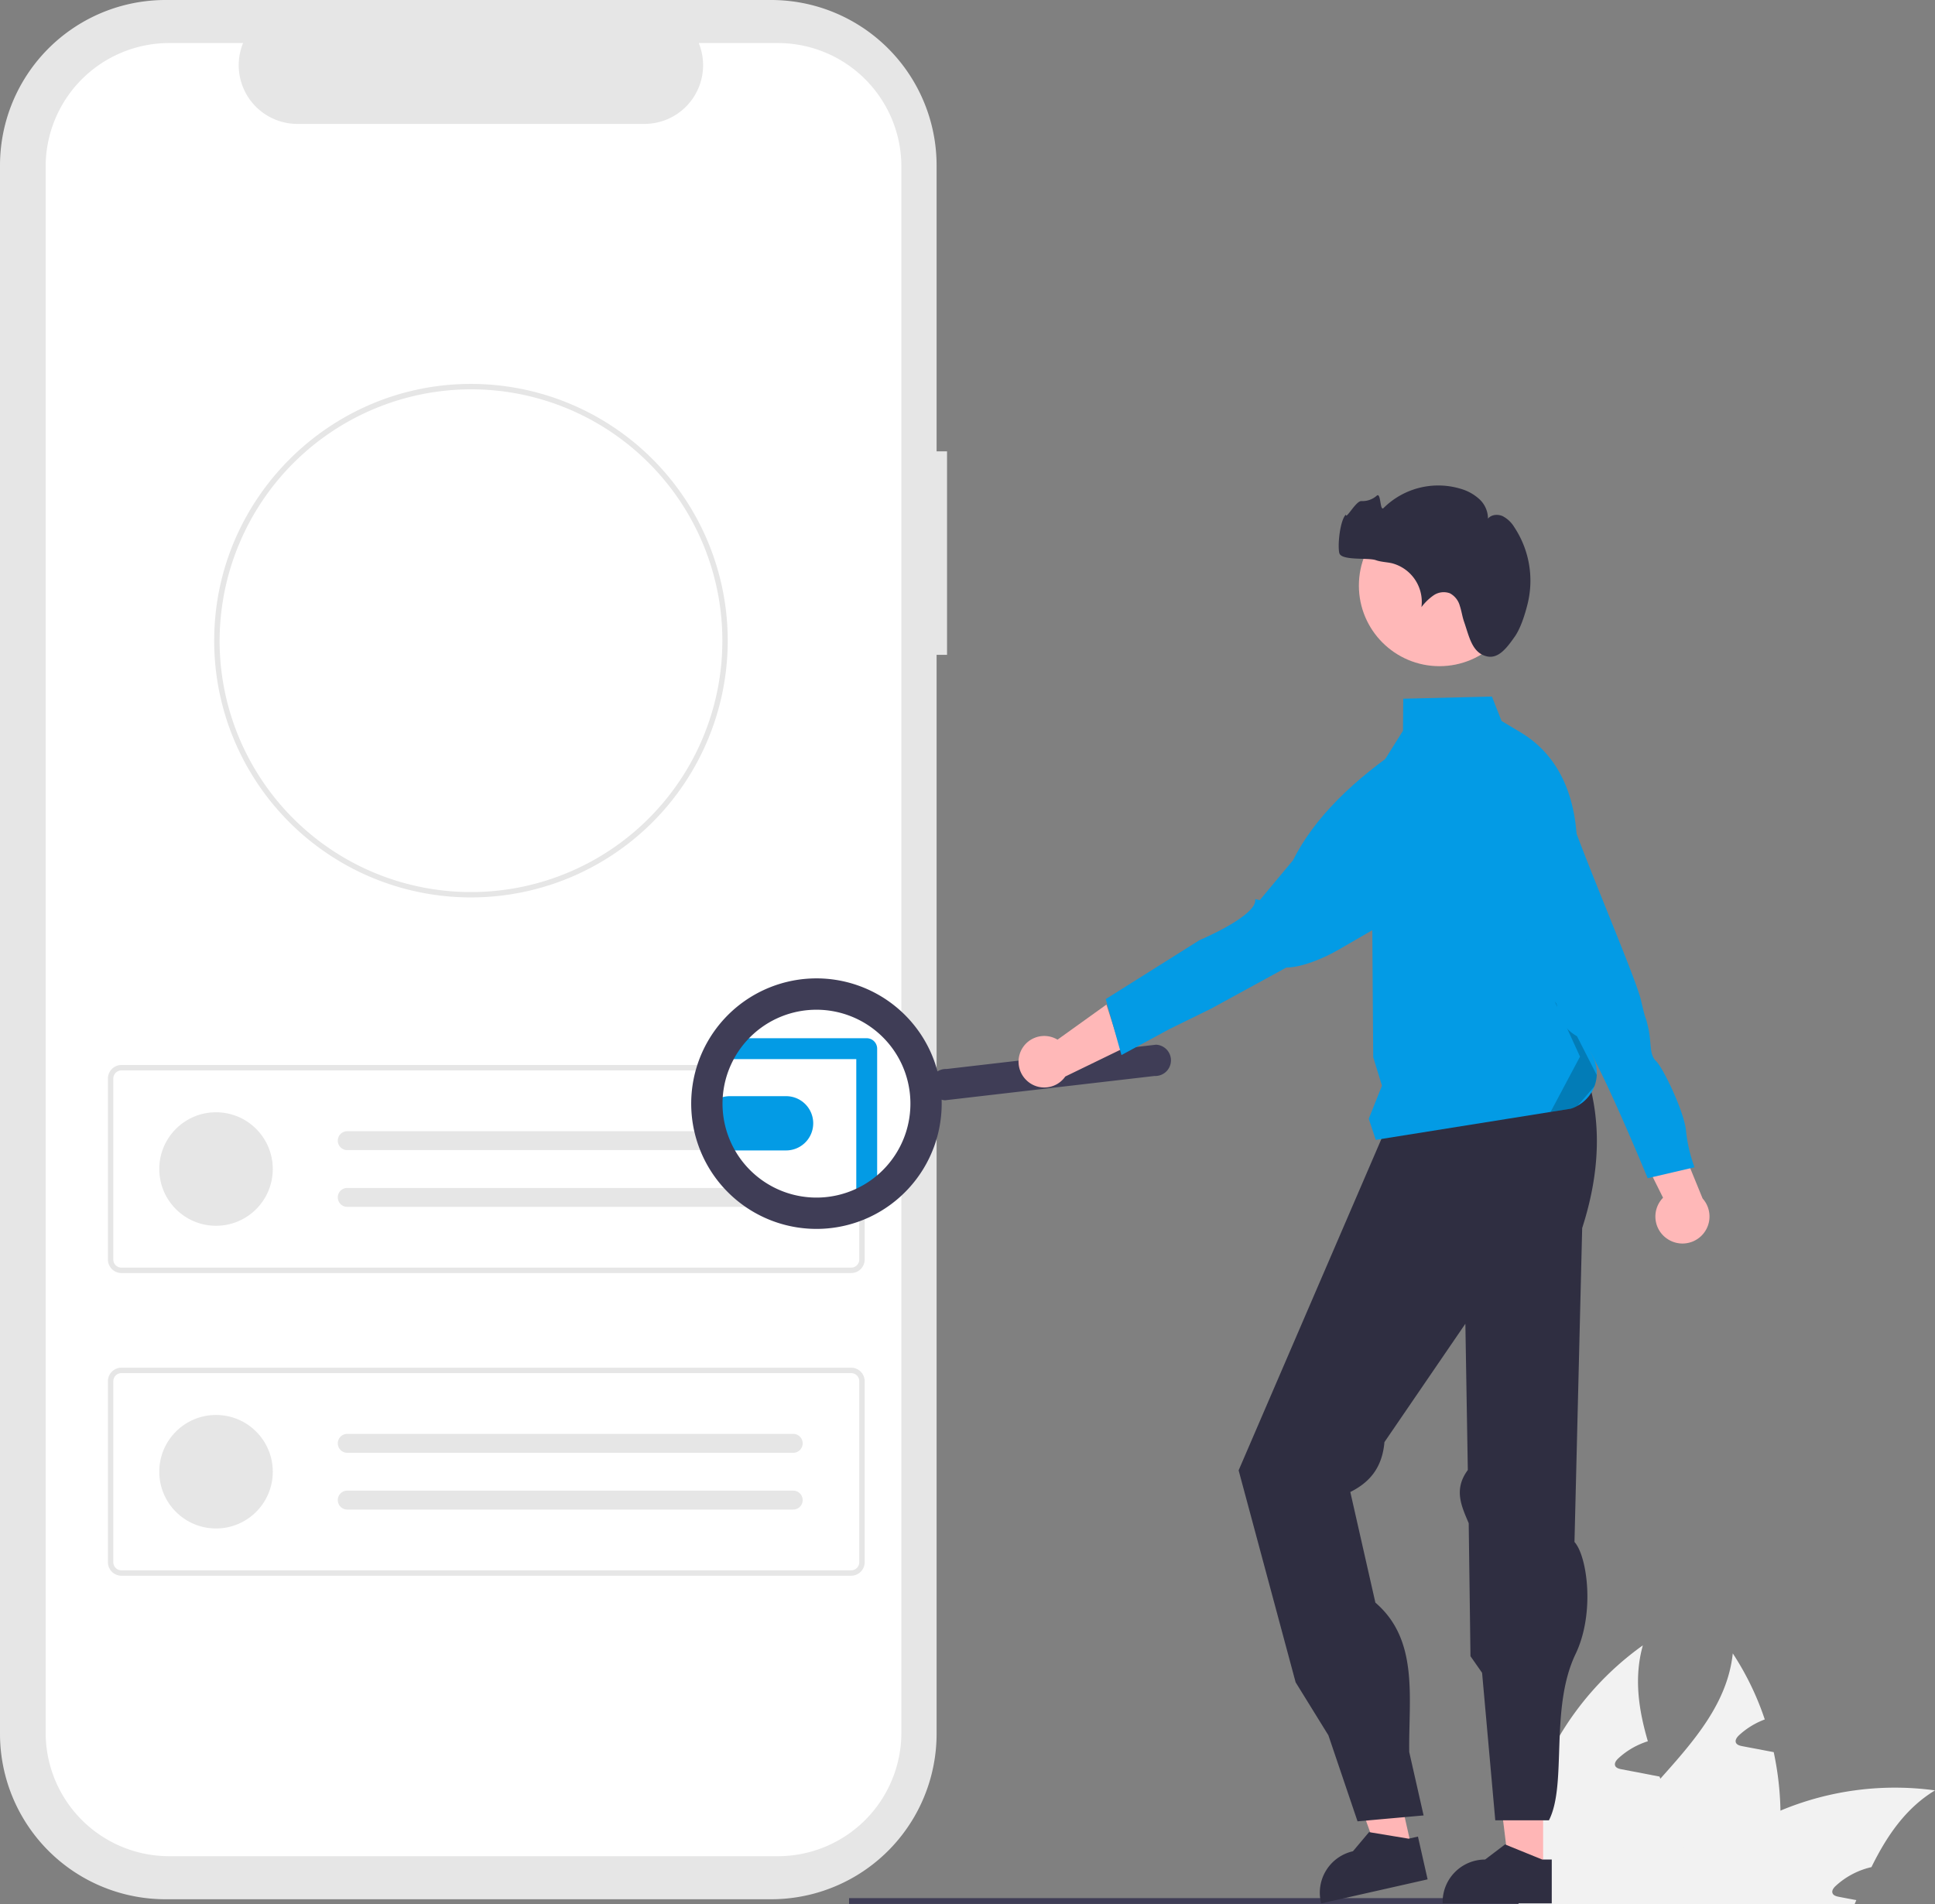 <svg xmlns="http://www.w3.org/2000/svg" width="741.462" height="729.639" data-name="Layer 1"><rect width="100%" height="100%" fill="#808080" stroke="none"/><path fill="#e6e6e6" d="M362.89 172.947h-4V63.402A63.4 63.4 0 0 0 295.49 0H63.402A63.4 63.4 0 0 0 0 63.402v600.974a63.4 63.4 0 0 0 63.402 63.402h232.086a63.4 63.4 0 0 0 63.402-63.402V250.924h4z"/><path fill="#fff" d="M298.047 16.495h-30.295a22.495 22.495 0 0 1-20.827 30.99h-132.96a22.495 22.495 0 0 1-20.827-30.99H64.842a47.35 47.35 0 0 0-47.347 47.348v600.092a47.35 47.35 0 0 0 47.347 47.348h233.205a47.35 47.35 0 0 0 47.348-47.348V63.843a47.35 47.35 0 0 0-47.348-47.348"/><path fill="#e6e6e6" d="M326.151 487.819H46.532a5.184 5.184 0 0 1-5.178-5.178V413.28a5.184 5.184 0 0 1 5.178-5.178h279.62a5.184 5.184 0 0 1 5.177 5.178v69.362a5.184 5.184 0 0 1-5.178 5.177M46.532 410.173a3.11 3.11 0 0 0-3.107 3.107v69.362a3.11 3.11 0 0 0 3.107 3.107h279.62a3.11 3.11 0 0 0 3.106-3.107V413.28a3.11 3.11 0 0 0-3.107-3.107z" data-name="a2804879-ded6-4045-b20f-1f1dde9b938b"/><circle cx="82.778" cy="447.96" r="21.748" fill="#e6e6e6" data-name="b9ad11c9-d8a0-4df6-8741-900b9ec46a35"/><path fill="#e6e6e6" d="M133.006 433.462a3.625 3.625 0 0 0 0 7.249h170.878a3.625 3.625 0 0 0 .14-7.249h-.14z" data-name="bd261eec-7ae0-49b0-bf26-57ff03972605"/><path fill="#e6e6e6" d="M133.006 455.21a3.625 3.625 0 0 0 0 7.249h170.878a3.625 3.625 0 0 0 .12-7.25h-.12z" data-name="e80b4447-8c34-435b-ba6c-5300a190ab24"/><path fill="#e6e6e6" d="M326.151 603.809H46.532a5.184 5.184 0 0 1-5.178-5.178V529.27a5.184 5.184 0 0 1 5.178-5.178h279.62a5.184 5.184 0 0 1 5.177 5.178v69.362a5.184 5.184 0 0 1-5.178 5.177M46.532 526.163a3.11 3.11 0 0 0-3.107 3.107v69.362a3.11 3.11 0 0 0 3.107 3.107h279.62a3.11 3.11 0 0 0 3.106-3.107V529.27a3.11 3.11 0 0 0-3.107-3.107z" data-name="e55fcb7d-3a3b-45d8-b167-72fb2263dd92"/><circle cx="82.778" cy="563.95" r="21.748" fill="#e6e6e6" data-name="a50d232f-7710-43e4-8fa9-6ef0443fc454"/><path fill="#e6e6e6" d="M133.006 549.452a3.625 3.625 0 0 0 0 7.249h170.878a3.625 3.625 0 0 0 .12-7.25h-.12z" data-name="e49b4965-a9e9-4371-9134-194e44e65c31"/><path fill="#e6e6e6" d="M133.006 571.2a3.625 3.625 0 0 0 0 7.249h170.878a3.625 3.625 0 0 0 .12-7.25h-.12z" data-name="abc4586a-ac92-4255-aae6-84f53baad571"/><path fill="#e6e6e6" d="M180.457 343.884a98.343 98.343 0 0 1-98.384-98.302v-.082c0-.206 0-.423.012-.63.3-53.878 44.432-97.755 98.372-97.755a98.384 98.384 0 0 1 .023 196.768zm0-194.7a96.52 96.52 0 0 0-96.3 95.749c-.01.22-.01.4-.01.564a96.325 96.325 0 1 0 96.336-96.313z" data-name="a9e593af-a319-4e97-9065-f0c2c04624d5"/><circle cx="315.114" cy="422.842" r="40" fill="#fff"/><path fill="#039be5" d="M301.222 440.838q-.104 0-.206-.002h-21.5a10.398 10.398 0 0 1-.008-20.793h21.518c.105-.002.22-.002.334 0a10.398 10.398 0 0 1-.138 20.795"/><path fill="#3f3d56" d="M325.345 727.344h324.033v2.241H325.345zm123.342-320.736a6 6 0 0 1-6.287 5.698l-80.276 9.314a6 6 0 0 1 .59-11.986l80.275-9.314a6 6 0 0 1 5.698 6.288"/><path fill="#039be5" d="M332.114 460.794a4 4 0 0 1-4-4v-50.952h-50a4 4 0 0 1 0-8h54a4 4 0 0 1 4 4v54.952a4 4 0 0 1-4 4"/><path fill="#3f3d56" d="M333.06 466.449a48 48 0 1 1 23.34-63.744 48.054 48.054 0 0 1-23.34 63.744m-35.353-76.198a36 36 0 1 0 47.808 17.505 36.04 36.04 0 0 0-47.808-17.505"/><path fill="#f2f2f2" d="M682.246 693.817a110.6 110.6 0 0 1-4.79 34.601c-.12.407-.263.814-.407 1.221h-70.494a63.3 63.3 0 0 1 4.765-14.367c5.866-12.452 15.444-23.107 24.903-33.69 13.026-14.584 25.74-29.047 27.752-48.011a109 109 0 0 1 12.26 25.31 29.8 29.8 0 0 0-9.841 6.034c-.79.742-1.628 1.82-1.221 2.85.383.862 1.436 1.15 2.37 1.34 2.251.431 4.502.862 6.753 1.27 1.772.359 3.568.694 5.364 1.03a117.6 117.6 0 0 1 2.586 22.412"/><path fill="#f2f2f2" d="M741.462 686.059c-11.302 6.872-18.485 17.504-24.352 29.404a30.1 30.1 0 0 0-13.673 7.184c-.814.742-1.652 1.82-1.221 2.85.36.862 1.437 1.149 2.37 1.34 2.227.432 4.502.863 6.73 1.27-.216.503-.432 1.03-.647 1.532h-74.71a105.6 105.6 0 0 1 11.23-12.834c.887-.887 1.797-1.725 2.73-2.587a111.7 111.7 0 0 1 32.327-20.401 113.7 113.7 0 0 1 59.216-7.758"/><path fill="#f2f2f2" d="M648.41 729.64h-66.52a108 108 0 0 1 .097-15.996 114.38 114.38 0 0 1 47.531-83.162c-3.448 12.284-1.676 24.496 1.916 36.756-.503.167-1.006.311-1.46.502a29.8 29.8 0 0 0-9.842 6.035c-.79.742-1.629 1.82-1.222 2.85.36.861 1.437 1.149 2.371 1.34 2.25.431 4.502.862 6.729 1.27 1.796.358 3.591.694 5.387 1.053.838.144 1.677.311 2.515.479.12.287.191.55.31.814 4.215 11.613 8.813 23.323 10.968 35.224a82 82 0 0 1 1.101 9.027c.072 1.269.12 2.538.12 3.807z"/><path fill="#ffb6b6" d="m578.332 716.797-6.17-50.025h19.142l-.003 50.025z"/><path fill="#2f2e41" d="M594.609 729.369H552.79v-.53a16.28 16.28 0 0 1 16.277-16.276h.001l7.639-5.795 14.252 5.796h3.65z"/><path fill="#ffb6b6" d="m528.391 711.48-17.038-47.437 18.672-4.215 11.017 48.796z"/><path fill="#2f2e41" d="m547.038 720.159-40.792 9.21-.117-.516a16.28 16.28 0 0 1 12.292-19.463h.001l6.175-7.335 15.179 2.514 3.56-.804zm60.69-309.189c6.08 18.34 5.438 38.246-1.462 59.612l-2.95 120.293c4.877 5.366 7.936 27.245.425 42.913-10.03 20.92-3.12 49.852-10.21 63.732h-20.564l-5.054-56.509-4.45-6.372-.678-50.968c-2.731-6.467-5.896-12.88-.34-20.372l-.149-8.853-.79-47.192-31.013 45.352c-.881 10.264-6.128 15.642-13.075 19.118l9.606 42.392c16.799 14.379 12.69 36.632 12.967 57.233l5.508 24.31-25.31 2.262-11.169-32.967-12.558-20.315-21.84-81.216 15.23-35.35 6.226-14.449 34.765-80.687z"/><path fill="#ffb8b8" d="M393.23 413.85c4.318 4.31 11.483 3.67 14.968-1.337l21.27-10.326-5.503-17.24-18.737 13.443a9.853 9.853 0 0 0-11.998 15.46"/><path fill="#039be5" d="m423.71 382.842 35.947-22.599s22.32-9.369 21.32-15.703l1.737.402 12.748-15.303c8.143-16.275 23.25-30.99 43.531-44.545 12.968-10.45 32.15-7.242 41.01 6.861 7.833 12.5 4.558 28.94-7.467 37.485l-59.563 34.449c-5.445 3.15-13.818 6.795-20.108 6.88l-28.758 15.714-16.03 7.861-18.355 9.947z"/><circle cx="551.58" cy="224.398" r="30.876" fill="#ffb8b8"/><path fill="#2f2e41" d="M580.415 243.98c2.288-3.266 3.911-8.496 4.87-12.318a37.08 37.08 0 0 0-5.077-29.72 11.3 11.3 0 0 0-4.406-4.158c-1.868-.834-4.331-.635-5.634.943a10.13 10.13 0 0 0-3.219-7.379 17.86 17.86 0 0 0-7.157-4.023 29.74 29.74 0 0 0-29.603 7.32c-1.49 1.515-.958-6.06-2.613-4.726a8.23 8.23 0 0 1-5.851 2.088c-2.114-.226-6.002 7.307-6.024 5.181-2.224 2.228-3.203 11.625-2.508 14.696.696 3.07 11.044 1.713 14.01 2.765 1.966.697 4.101.72 6.136 1.174a15.297 15.297 0 0 1 11.337 16.825 20.3 20.3 0 0 1 4.669-4.529 6.86 6.86 0 0 1 6.23-.777 7.7 7.7 0 0 1 3.797 4.784c.674 1.985.935 4.093 1.622 6.074 2.013 5.812 3.053 11.913 8.666 13.291 4.43 1.088 7.63-3.053 10.755-7.512"/><path fill="#039be5" d="m610.362 404.85-3.39-6.78c-4.15-25.71-8.25-49.69-2.68-71.26.35-18.83-5.47-36.52-21.63-46.18l-7.29-4.36-3.69-9.36-33.98.83-.1 12.27-12.17 19.41v.08l.76 105.62 3.36 10.9-5.07 12.68 2.69 8.09 66.99-10.71 7.79-1.25a14 14 0 0 0 2.59-1.13 14.23 14.23 0 0 0 6.22-6.95c.07-.17.13-.33.19-.5a14 14 0 0 0 .9-4.3 14.3 14.3 0 0 0-1.49-7.1"/><path d="M611.852 411.95a14 14 0 0 1-.9 4.3l-6.41 7.45a14 14 0 0 1-2.59 1.13l-7.79 1.25 11.27-21.19-24.77-54.23z" opacity=".2"/><path fill="#ffb8b8" d="M638.813 474.673a10.296 10.296 0 0 1-1.556-15.711l-16.304-32.757 18.875 2.298 12.589 30.754a10.352 10.352 0 0 1-13.604 15.416"/><path fill="#039be5" d="m572.719 361.964 12.368-1.708s1.194 18.647 7.11 21.473 3.922 3.291 4.62 6.283c.697 2.991 3.854 7.512 8.54 9.573 4.687 2.062 26.003 53.896 26.003 53.896l17.95-4.186a57.8 57.8 0 0 1-3.256-13.96c-.63-7.213-8.805-24.232-11.497-26.758-2.692-2.527-1.628-6.98-3.023-12.964-1.395-5.983-.427-.435-2.752-10.407-2.326-9.972-28.47-69.733-29.565-78.94s-13.925-14.627-13.925-14.627l-9.972 2.326z"/></svg>